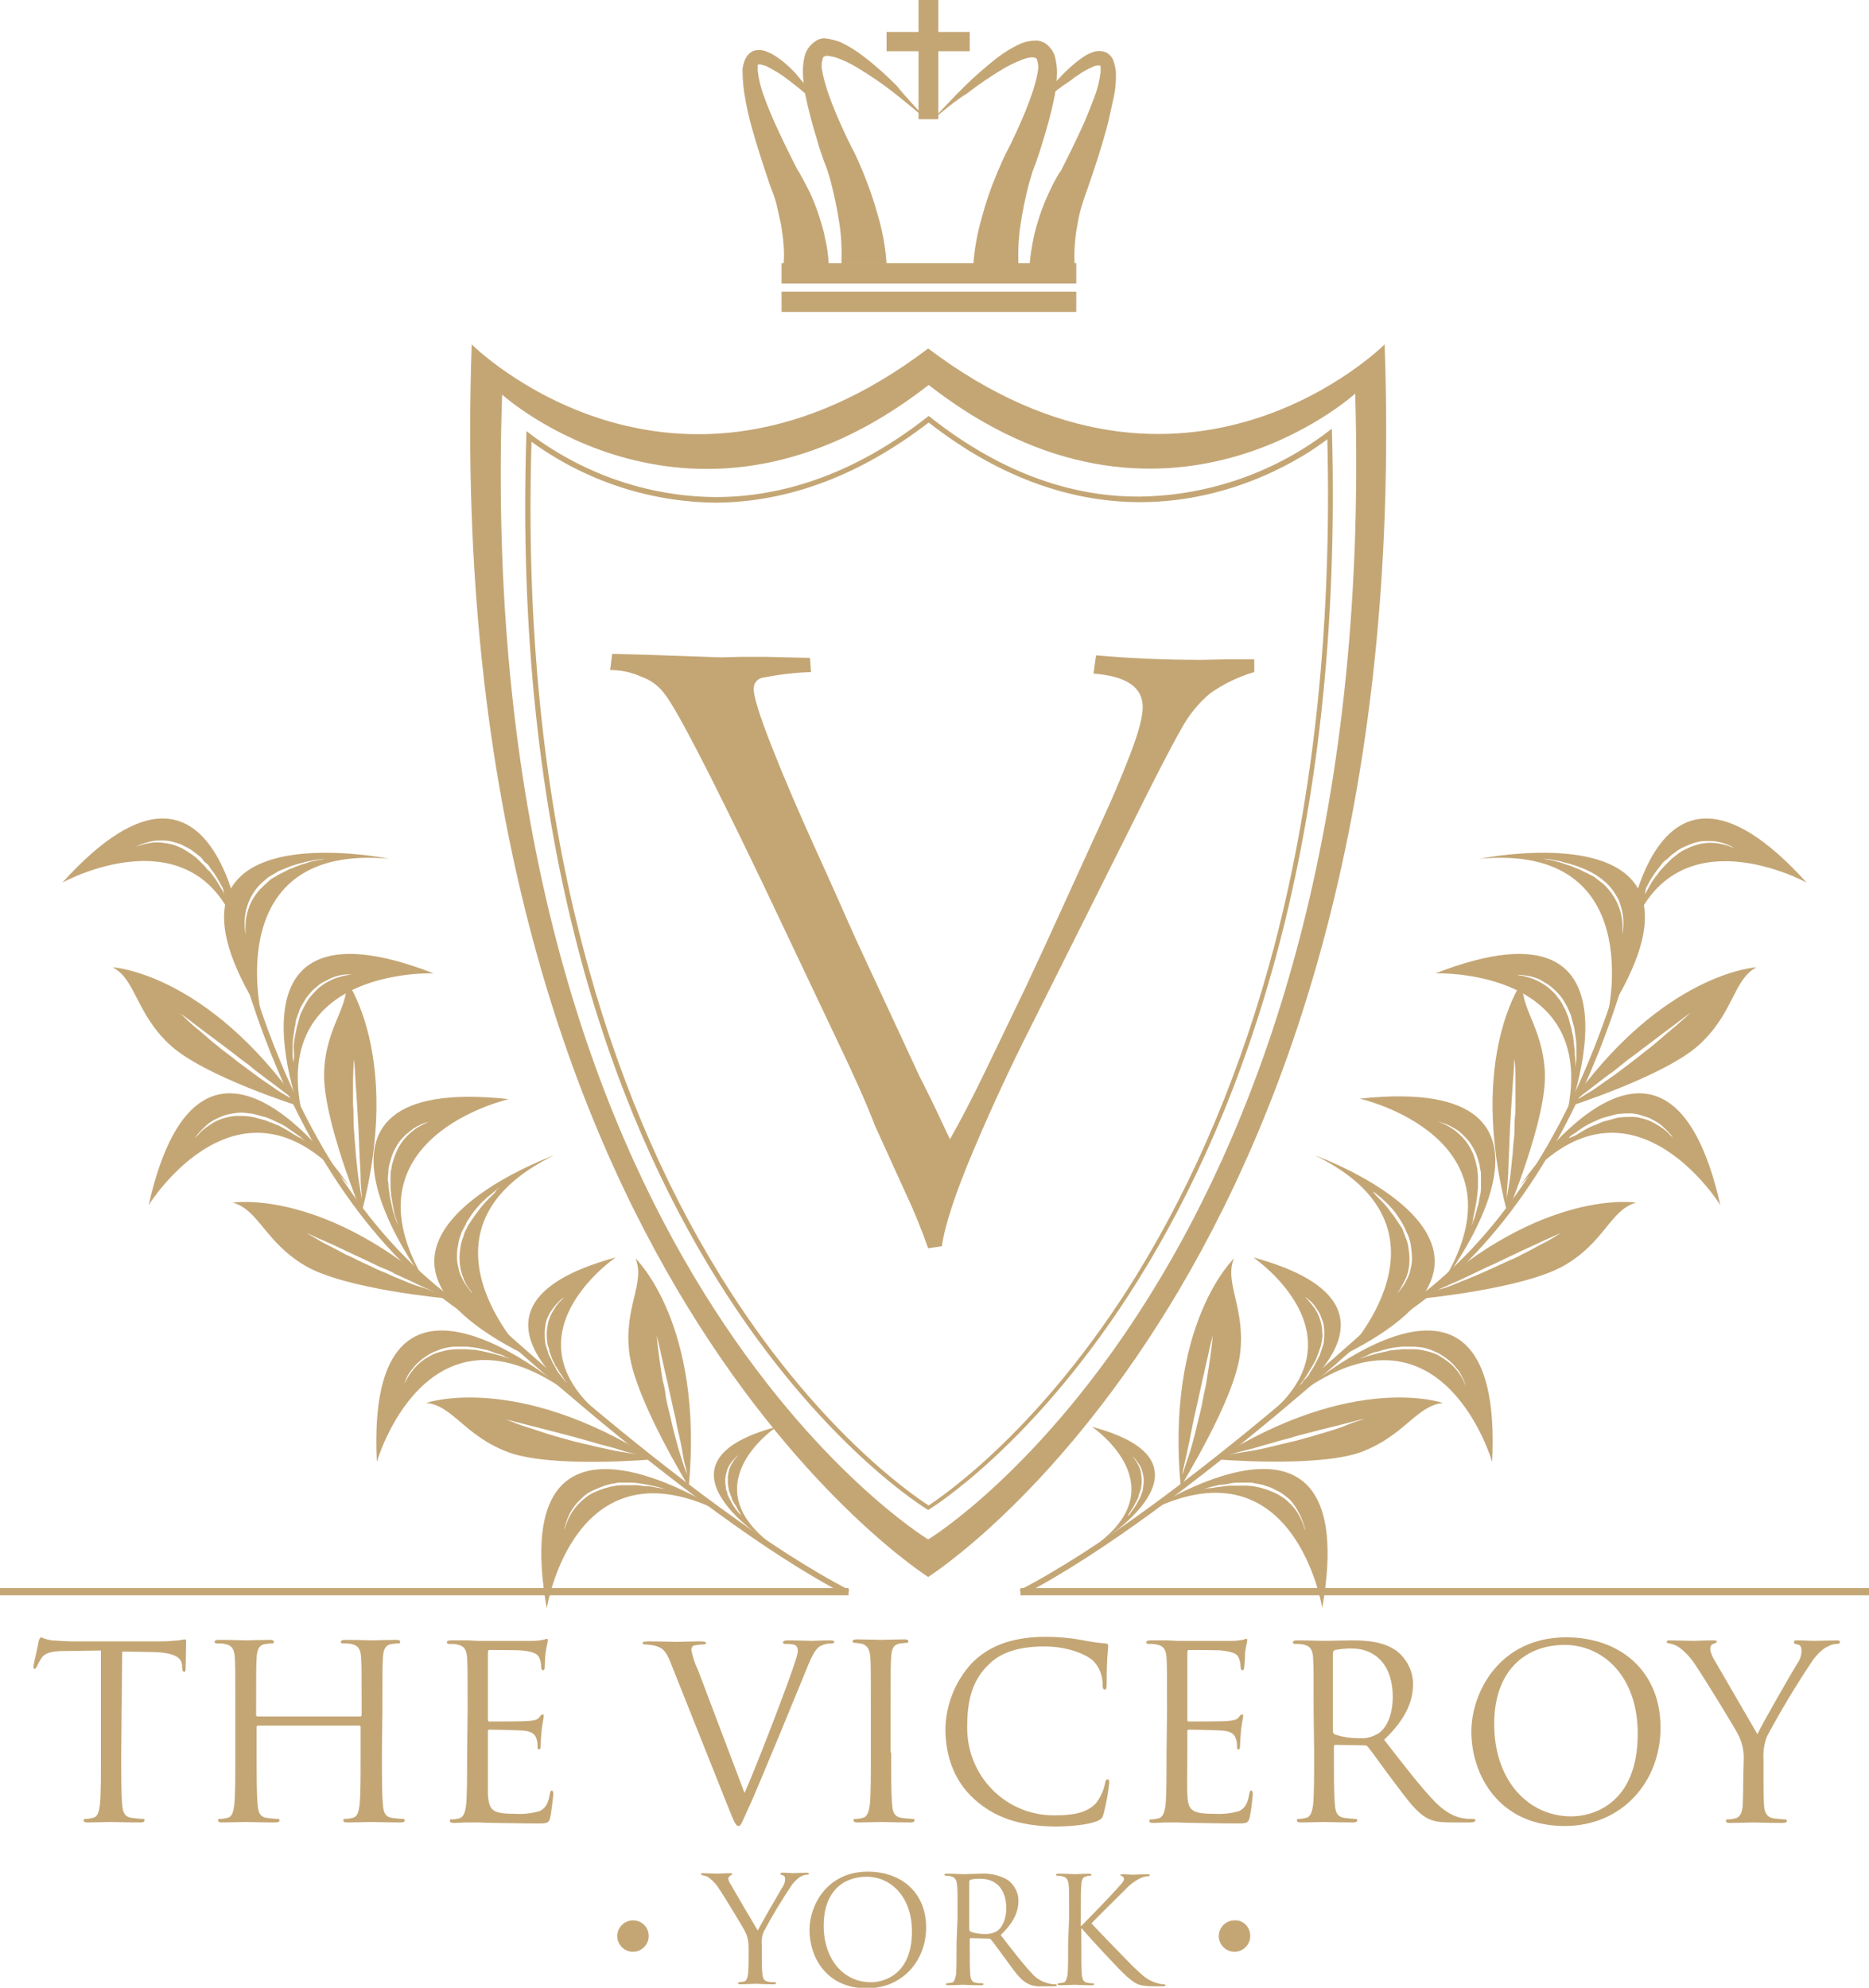 <?xml version="1.0" encoding="utf-8"?>
<!-- Generator: Adobe Illustrator 24.0.1, SVG Export Plug-In . SVG Version: 6.00 Build 0)  -->
<svg version="1.1" id="Layer_1" xmlns="http://www.w3.org/2000/svg" xmlns:xlink="http://www.w3.org/1999/xlink" x="0px" y="0px"
	 viewBox="0 0 368.5 391.9" style="enable-background:new 0 0 368.5 391.9;" xml:space="preserve">
<style type="text/css">
	.st0{fill:#C4A675;}
	.st1{fill:none;stroke:#C4A675;stroke-width:1.14;stroke-miterlimit:10;}
	.st2{fill:none;stroke:#C4A675;stroke-width:1.42;stroke-miterlimit:10;}
</style>
<title>Asset 1</title>
<path class="st0" d="M244.5,266.9c1.1-9.1-3.2-14-1.2-18.8c0,0-13.5,12.8-10.5,45C232.7,293.1,243.4,276.1,244.5,266.9z
	 M233.3,289.6c0.2-0.8,0.4-1.8,0.7-3.1s0.6-2.8,0.9-4.4c0.2-0.8,0.3-1.6,0.5-2.5s0.4-1.7,0.6-2.6l1.1-5l1-4.4
	c0.3-1.3,0.5-2.4,0.7-3.1s0.3-1.2,0.3-1.2s0,0.4-0.1,1.2s-0.2,1.9-0.4,3.2s-0.4,2.8-0.7,4.5c-0.1,0.8-0.3,1.6-0.5,2.5l-0.5,2.6
	c-0.2,0.9-0.4,1.7-0.6,2.5s-0.4,1.7-0.6,2.5c-0.4,1.6-0.8,3.1-1.2,4.3s-0.8,2.3-1,3s-0.4,1.1-0.4,1.1S233.1,290.4,233.3,289.6z"/>
<path class="st0" d="M268.3,286.3c8.6-3.2,11-9.2,16.2-9.7c0,0-17.5-6.2-44.8,11.1C239.6,287.7,259.6,289.4,268.3,286.3z M243,286.6
	c0.8-0.2,1.8-0.5,3.1-0.8s2.7-0.8,4.3-1.2l2.4-0.7c0.8-0.2,1.7-0.4,2.5-0.7l5-1.3l4.4-1.1l3.1-0.8l1.2-0.3c0,0-0.4,0.2-1.1,0.4
	s-1.8,0.6-3,1.1s-2.7,0.9-4.3,1.4c-0.8,0.2-1.6,0.5-2.4,0.7l-2.5,0.7c-0.9,0.2-1.7,0.4-2.5,0.6s-1.7,0.4-2.5,0.6
	c-1.6,0.4-3.1,0.7-4.4,0.9s-2.4,0.4-3.1,0.5l-1.2,0.2L243,286.6z"/>
<path class="st1" d="M279.4,253.7c0,0-46.2,43.8-78.1,60.3"/>
<path class="st0" d="M247.1,247.9c0,0,23.1,15.7,1.7,32.1C248.8,280,284.9,258.2,247.1,247.9z M257.2,271.8c0.2-0.3,0.5-0.7,0.7-1.1
	s0.5-0.8,0.8-1.3c0.1-0.2,0.3-0.5,0.4-0.7s0.3-0.5,0.4-0.8s0.2-0.5,0.3-0.8l0.3-0.8c0.1-0.3,0.2-0.6,0.3-0.9s0.1-0.6,0.2-0.9
	c0.1-0.6,0.2-1.2,0.1-1.8c0-0.6-0.1-1.2-0.2-1.7c-0.2-1-0.6-2-1.2-2.9c-0.4-0.6-0.9-1.2-1.4-1.8c-0.2-0.2-0.4-0.4-0.6-0.6
	c0.2,0.1,0.5,0.3,0.7,0.5c0.6,0.5,1.1,1,1.5,1.7c0.3,0.4,0.6,0.9,0.8,1.3c0.2,0.5,0.4,1.1,0.6,1.6c0.1,0.6,0.2,1.2,0.2,1.8
	c0,0.6,0,1.3-0.1,1.9c0,0.3-0.1,0.6-0.2,0.9s-0.2,0.6-0.3,0.9s-0.2,0.6-0.3,0.9s-0.3,0.5-0.4,0.8c-0.3,0.5-0.5,1-0.8,1.5
	s-0.6,0.9-0.8,1.3s-0.5,0.7-0.8,1s-0.5,0.5-0.6,0.8l-0.6,0.6c0,0,0.2-0.3,0.5-0.7C256.8,272.4,257,272.1,257.2,271.8z"/>
<path class="st0" d="M215.3,281.3c0,0,16.6,11.2,1.3,22.9C216.7,304.2,242.4,288.5,215.3,281.3z M222.7,298.3
	c0.1-0.2,0.3-0.5,0.5-0.8s0.4-0.6,0.5-0.9c0.1-0.2,0.2-0.3,0.3-0.5c0.1-0.2,0.2-0.4,0.3-0.6c0.1-0.2,0.2-0.4,0.2-0.6
	s0.1-0.4,0.2-0.6s0.1-0.4,0.2-0.6s0.1-0.4,0.1-0.6c0.1-0.4,0.1-0.9,0.1-1.3c0-0.4-0.1-0.8-0.1-1.3c-0.1-0.7-0.4-1.4-0.8-2.1
	c-0.3-0.5-0.6-0.9-1-1.3c-0.3-0.3-0.5-0.4-0.5-0.4c0.2,0.1,0.3,0.2,0.5,0.4c0.4,0.3,0.8,0.7,1.1,1.2c0.5,0.6,0.8,1.3,1,2.1
	c0.1,0.4,0.2,0.9,0.2,1.3c0,0.5,0,0.9-0.1,1.4c0,0.2-0.1,0.5-0.1,0.7s-0.1,0.4-0.2,0.6s-0.1,0.4-0.2,0.6s-0.2,0.4-0.3,0.6
	c-0.2,0.4-0.4,0.7-0.6,1.1c-0.2,0.3-0.4,0.6-0.6,0.9s-0.4,0.5-0.5,0.7s-0.3,0.4-0.4,0.5l-0.4,0.5l0.4-0.5
	C222.4,298.7,222.5,298.5,222.7,298.3L222.7,298.3z"/>
<path class="st0" d="M257.2,274c27.4-18.9,37,14.2,37,14.2C296.6,239.9,257.2,274,257.2,274z M268.9,267.6l-1,0.3l1-0.4
	c0.3-0.1,0.7-0.3,1.1-0.5s0.9-0.4,1.5-0.5s1.2-0.4,1.8-0.5c0.7-0.2,1.4-0.3,2.1-0.4c0.4,0,0.7-0.1,1.1-0.1h1.1c0.4,0,0.8,0,1.2,0
	s0.8,0.1,1.2,0.1c0.8,0.1,1.5,0.3,2.3,0.6c0.7,0.3,1.4,0.6,2,1c0.6,0.4,1.2,0.8,1.7,1.3c0.5,0.4,0.9,0.9,1.3,1.4
	c0.6,0.7,1,1.6,1.4,2.4c0.1,0.3,0.2,0.7,0.3,1c-0.1-0.3-0.3-0.7-0.4-1c-0.4-0.8-0.9-1.6-1.5-2.3c-0.8-1-1.9-1.8-3-2.5
	c-0.6-0.4-1.3-0.7-2-0.9c-0.7-0.2-1.4-0.4-2.2-0.5c-0.4-0.1-0.8-0.1-1.1-0.1s-0.8,0-1.1,0h-1.1c-0.4,0-0.7,0.1-1.1,0.1
	s-0.7,0.1-1,0.1s-0.7,0.1-1,0.2c-0.6,0.1-1.3,0.3-1.8,0.4s-1.1,0.3-1.5,0.4S269.2,267.5,268.9,267.6L268.9,267.6z"/>
<path class="st0" d="M259.3,227.8c29.9,14.6,5.7,39.3,5.7,39.3C308.3,245.4,259.3,227.8,259.3,227.8z M270.6,234.9l-0.8-0.7
	L270.6,234.9c0.3,0.1,0.7,0.4,1,0.7c0.4,0.3,0.8,0.6,1.2,1c0.4,0.4,0.9,0.8,1.3,1.3c0.5,0.5,0.9,1,1.3,1.6c0.2,0.3,0.4,0.6,0.6,0.9
	s0.4,0.6,0.6,1s0.4,0.7,0.5,1s0.3,0.7,0.5,1.1c0.3,0.7,0.5,1.5,0.6,2.3c0.1,0.7,0.2,1.5,0.2,2.3c0,0.7-0.1,1.4-0.3,2.1
	c-0.1,0.6-0.3,1.2-0.6,1.8c-0.4,0.9-0.9,1.7-1.5,2.4c-0.2,0.3-0.5,0.5-0.7,0.8c0.2-0.3,0.4-0.5,0.6-0.8c0.5-0.8,0.9-1.6,1.3-2.4
	c0.5-1.2,0.7-2.5,0.7-3.8c0-0.7-0.1-1.4-0.2-2.2c-0.1-0.7-0.3-1.5-0.6-2.1c-0.1-0.4-0.3-0.7-0.4-1.1s-0.3-0.7-0.5-1l-0.6-0.9
	c-0.2-0.3-0.4-0.6-0.6-0.9s-0.4-0.6-0.6-0.8c-0.2-0.3-0.4-0.5-0.6-0.8c-0.4-0.5-0.8-1-1.2-1.4s-0.8-0.8-1.1-1.1
	S270.9,235.1,270.6,234.9L270.6,234.9z"/>
<path class="st0" d="M225.7,298.3c29.5-15.4,35,18.7,35,18.7C269,269.4,225.7,298.3,225.7,298.3z M238.2,293.4l-1,0.2l1-0.3
	c0.3-0.1,0.7-0.2,1.2-0.3s1-0.3,1.6-0.3s1.2-0.2,1.9-0.3c0.7-0.1,1.4-0.1,2.1-0.1c0.4,0,0.7,0,1.1,0s0.8,0,1.1,0.1s0.8,0.1,1.1,0.2
	s0.8,0.1,1.1,0.3c0.8,0.2,1.5,0.5,2.2,0.9c0.7,0.3,1.3,0.7,1.9,1.2c0.6,0.4,1.1,0.9,1.5,1.5c0.4,0.5,0.7,1,1,1.6
	c0.5,0.8,0.8,1.7,1.1,2.6c0.1,0.3,0.2,0.7,0.2,1c-0.1-0.3-0.2-0.7-0.3-1c-0.3-0.9-0.7-1.7-1.2-2.5c-0.7-1.1-1.6-2-2.6-2.8
	c-0.6-0.4-1.2-0.8-1.9-1.1c-0.7-0.3-1.4-0.6-2.1-0.8c-0.4-0.1-0.7-0.2-1.1-0.3L247,293l-1.1-0.1c-0.4,0-0.7,0-1.1,0s-0.7,0-1.1,0
	s-0.7,0-1,0c-0.6,0-1.3,0.1-1.9,0.2s-1.1,0.1-1.5,0.2S238.5,293.4,238.2,293.4L238.2,293.4z"/>
<path class="st0" d="M304.6,211.5c-0.4-9.2-5.4-13.3-4.2-18.4c0,0-11.3,14.8-3.2,46.1C297.2,239.1,305,220.6,304.6,211.5z
	 M297.1,235.6c0-0.8,0.1-1.9,0.2-3.2s0.1-2.9,0.2-4.5c0-0.8,0.1-1.7,0.1-2.5s0.1-1.7,0.1-2.6c0.1-1.8,0.2-3.5,0.3-5.1
	s0.2-3.2,0.3-4.5s0.2-2.4,0.2-3.2s0.1-1.2,0.1-1.2s0,0.4,0.1,1.2s0.1,1.9,0.1,3.2s0,2.9,0,4.5c0,0.8,0,1.7-0.1,2.5s-0.1,1.7-0.1,2.6
	s-0.1,1.8-0.2,2.6s-0.1,1.7-0.2,2.5c-0.2,1.6-0.3,3.2-0.5,4.5s-0.4,2.4-0.5,3.1s-0.2,1.2-0.2,1.2S297.1,236.4,297.1,235.6z"/>
<path class="st0" d="M335.1,205.9c6.8-6.3,6.6-12.7,11.2-15.2c0,0-18.6,1-37.1,27.5C309.2,218.2,328.4,212.1,335.1,205.9z
	 M311.9,215.9l2.5-1.9c1-0.8,2.3-1.8,3.6-2.7c0.6-0.5,1.3-1,2-1.6s1.4-1.1,2.1-1.6l4.1-3.1c1.3-1,2.5-1.9,3.6-2.7l2.5-1.9l1-0.7
	c0,0-0.3,0.3-0.9,0.8s-1.4,1.3-2.4,2.1s-2.2,1.9-3.4,2.9c-0.6,0.5-1.3,1.1-2,1.6l-2,1.6c-0.7,0.5-1.4,1.1-2.1,1.6l-2,1.5
	c-1.4,1-2.6,1.8-3.7,2.6s-2.1,1.3-2.7,1.7l-1,0.6C311.1,216.6,311.3,216.4,311.9,215.9L311.9,215.9z"/>
<path class="st0" d="M308.4,249.5c8-4.6,9.1-11,14.2-12.4c0,0-18.4-3-42.1,18.9C280.4,256,300.4,254.1,308.4,249.5z M283.5,254.3
	c0.7-0.3,1.7-0.8,2.9-1.3s2.6-1.2,4.1-1.9c0.8-0.4,1.5-0.7,2.3-1.1s1.6-0.7,2.4-1.1l4.6-2.2c1.5-0.7,2.9-1.3,4.1-1.9l2.9-1.3
	l1.1-0.5c0,0-0.4,0.2-1,0.6s-1.6,1-2.8,1.6s-2.5,1.4-4,2.1c-0.7,0.4-1.5,0.8-2.3,1.1l-2.4,1.1c-0.8,0.4-1.6,0.7-2.4,1.1l-2.3,1
	c-1.5,0.6-3,1.2-4.2,1.7S284.3,254.1,283.5,254.3l-1.1,0.5C282.4,254.7,282.8,254.6,283.5,254.3z"/>
<path class="st1" d="M324.2,173.6c0,0-8.6,59.7-48.8,85.8"/>
<path class="st0" d="M283,191.9c0,0,34.5-1.3,25.2,30.6C308.2,222.5,328.1,174.4,283,191.9z M310.5,208.1c0-0.5,0-1-0.1-1.6
	s-0.1-1.2-0.2-1.8c0-0.3-0.1-0.7-0.2-1c-0.1-0.3-0.1-0.7-0.2-1s-0.2-0.7-0.3-1.1l-0.3-1.1c-0.1-0.3-0.3-0.7-0.4-1s-0.3-0.7-0.5-1
	c-0.3-0.7-0.7-1.3-1.2-1.9c-0.4-0.6-0.9-1.1-1.5-1.6c-1-0.9-2.1-1.5-3.3-2c-0.9-0.3-1.7-0.6-2.7-0.7c-0.3-0.1-0.7-0.1-1-0.1
	c0.4,0,0.7,0,1.1,0c0.9,0.1,1.9,0.2,2.8,0.5c0.6,0.2,1.2,0.4,1.7,0.8c0.6,0.3,1.2,0.7,1.8,1.2c0.6,0.5,1.1,1,1.6,1.6
	c0.5,0.6,0.9,1.3,1.3,2c0.2,0.4,0.3,0.7,0.5,1.1s0.3,0.7,0.4,1.1s0.2,0.7,0.3,1.1s0.2,0.7,0.3,1.1c0.1,0.7,0.2,1.4,0.3,2.1
	s0.1,1.3,0.1,1.9s0,1.1,0,1.6s0,0.9-0.1,1.2c-0.1,0.7-0.1,1-0.1,1s0-0.4,0-1C310.6,209,310.6,208.6,310.5,208.1L310.5,208.1z"/>
<path class="st0" d="M268.1,216.6c0,0,33.7,7.6,16.4,36.1C284.6,252.8,316.3,211.4,268.1,216.6z M290.6,239.5c0.1-0.5,0.2-1,0.3-1.5
	s0.2-1.2,0.3-1.8c0-0.3,0.1-0.7,0.1-1s0.1-0.7,0.1-1.1s0-0.7,0-1.1s0-0.7,0-1.1s-0.1-0.7-0.1-1.1s-0.1-0.7-0.2-1.1
	c-0.1-0.7-0.4-1.4-0.6-2.1c-0.3-0.7-0.6-1.3-1-1.9c-0.7-1.1-1.6-2-2.6-2.8c-0.7-0.5-1.5-1-2.4-1.4c-0.3-0.1-0.7-0.3-1-0.4
	c0.3,0.1,0.7,0.2,1,0.3c0.9,0.3,1.7,0.7,2.5,1.2c0.5,0.3,1,0.7,1.5,1.2c0.5,0.5,1,1,1.4,1.6c0.4,0.6,0.8,1.3,1.1,2
	c0.3,0.7,0.5,1.5,0.7,2.2c0.1,0.4,0.1,0.8,0.2,1.1s0.1,0.8,0.1,1.2s0,0.8,0,1.1s0,0.8,0,1.1c0,0.7-0.1,1.4-0.3,2.1
	c-0.1,0.7-0.2,1.3-0.4,1.8c-0.1,0.5-0.3,1-0.4,1.5c-0.1,0.5-0.3,0.8-0.4,1.2l-0.4,1c0,0,0.1-0.4,0.3-1
	C290.4,240.3,290.5,239.9,290.6,239.5z"/>
<path class="st0" d="M319.9,190.1c6.1-32.7,36.3-16.1,36.3-16.1C323.7,138.1,319.9,190.1,319.9,190.1z M323.7,177.2l-0.5,0.9
	L323.7,177.2c0-0.4,0.2-0.8,0.4-1.2s0.4-0.9,0.7-1.4c0.3-0.6,0.6-1.1,0.9-1.6c0.4-0.6,0.8-1.2,1.2-1.7c0.2-0.3,0.5-0.6,0.7-0.9
	s0.5-0.6,0.8-0.8s0.6-0.5,0.9-0.8s0.6-0.5,0.9-0.7c0.6-0.5,1.3-0.9,2-1.2c0.7-0.3,1.4-0.6,2.1-0.8c0.7-0.2,1.4-0.3,2.1-0.3
	c0.6,0,1.3,0,1.9,0.1c0.9,0.1,1.8,0.4,2.7,0.8c0.3,0.1,0.6,0.3,0.9,0.5c-0.3-0.1-0.7-0.3-1-0.4c-0.9-0.3-1.8-0.5-2.7-0.6
	c-1.3-0.1-2.6,0-3.8,0.4c-0.7,0.2-1.4,0.5-2,0.8c-0.7,0.3-1.3,0.7-1.9,1.2c-0.3,0.2-0.6,0.5-0.9,0.7l-0.8,0.8
	c-0.3,0.3-0.5,0.5-0.8,0.8s-0.5,0.6-0.7,0.8s-0.4,0.6-0.6,0.8s-0.4,0.5-0.6,0.8c-0.4,0.5-0.7,1.1-1,1.6s-0.5,1-0.8,1.4
	S323.9,176.9,323.7,177.2L323.7,177.2z"/>
<path class="st0" d="M291.8,169.3c33.1-3,25.2,30.6,25.2,30.6C342.9,158.9,291.8,169.3,291.8,169.3z M305.2,169.5l-1-0.2l1.1,0.1
	c0.3,0,0.7,0.1,1.2,0.2s1,0.1,1.5,0.3s1.2,0.3,1.8,0.5c0.7,0.2,1.3,0.4,2,0.7l1,0.4c0.3,0.2,0.7,0.3,1,0.5s0.7,0.4,1,0.6
	s0.6,0.4,1,0.7c0.6,0.5,1.2,1,1.7,1.6c0.5,0.6,0.9,1.2,1.3,1.9c0.4,0.6,0.6,1.3,0.8,2c0.2,0.6,0.3,1.2,0.4,1.8
	c0.1,0.9,0.1,1.9,0,2.8c0,0.3-0.1,0.7-0.2,1c0.1-0.3,0.1-0.7,0.1-1.1c0-0.9,0-1.8-0.2-2.7c-0.4-2-1.3-3.8-2.6-5.3
	c-0.5-0.6-1-1.1-1.6-1.5c-0.3-0.3-0.6-0.4-0.9-0.7s-0.6-0.4-1-0.6l-1-0.5l-1-0.5c-0.3-0.1-0.6-0.3-1-0.4c-0.3-0.1-0.6-0.3-1-0.4
	c-0.6-0.2-1.2-0.4-1.8-0.6s-1.1-0.3-1.5-0.4S305.5,169.5,305.2,169.5L305.2,169.5z"/>
<path class="st0" d="M299.7,233.8c21.3-25.6,39.5,3.8,39.5,3.8C328.5,190.3,299.7,233.8,299.7,233.8z M309.3,224.4l-0.9,0.6
	L309.3,224.4c0.2-0.3,0.5-0.6,0.9-0.8s0.8-0.6,1.3-0.9c0.5-0.4,1.1-0.7,1.6-1c0.6-0.3,1.2-0.6,1.9-0.9l1-0.4l1.1-0.3
	c0.4-0.1,0.8-0.2,1.1-0.3s0.8-0.2,1.2-0.2c0.8-0.1,1.6-0.1,2.3-0.1c0.8,0.1,1.5,0.2,2.2,0.5c0.7,0.2,1.4,0.4,2,0.8
	c0.6,0.3,1.1,0.6,1.6,1c0.7,0.6,1.4,1.3,2,2c0.2,0.3,0.4,0.6,0.6,0.9c-0.2-0.3-0.4-0.6-0.7-0.8c-0.6-0.7-1.3-1.3-2.1-1.8
	c-1.1-0.7-2.2-1.3-3.5-1.6c-0.7-0.2-1.4-0.3-2.1-0.3c-0.7,0-1.5,0-2.2,0.1c-0.4,0-0.7,0.1-1.1,0.2s-0.7,0.2-1.1,0.3l-1.1,0.3
	c-0.4,0.1-0.7,0.3-1,0.4s-0.6,0.3-1,0.4c-0.3,0.1-0.6,0.3-0.9,0.4c-0.6,0.3-1.1,0.6-1.6,0.9s-0.9,0.6-1.4,0.8
	S309.6,224.3,309.3,224.4L309.3,224.4z"/>
<path class="st0" d="M135.8,293.1c3-32.2-10.5-45-10.5-45c2,4.9-2.4,9.7-1.2,18.8S135.8,293.1,135.8,293.1z M135.5,290.8
	c0,0-0.1-0.4-0.4-1.1s-0.6-1.8-1-3s-0.8-2.8-1.2-4.3c-0.2-0.8-0.4-1.6-0.6-2.5s-0.4-1.7-0.6-2.5s-0.4-1.7-0.5-2.6s-0.3-1.7-0.5-2.5
	c-0.3-1.6-0.5-3.1-0.7-4.5s-0.3-2.4-0.4-3.2s-0.1-1.2-0.1-1.2l0.3,1.2c0.2,0.8,0.4,1.8,0.7,3.1s0.6,2.8,1,4.4l1.1,5
	c0.2,0.9,0.4,1.7,0.6,2.6s0.3,1.7,0.5,2.5c0.4,1.6,0.7,3.1,0.9,4.4s0.5,2.4,0.7,3.1L135.5,290.8z"/>
<path class="st0" d="M128.9,287.7C101.6,270.4,84,276.6,84,276.6c5.2,0.4,7.6,6.5,16.2,9.7S128.9,287.7,128.9,287.7z M126.7,286.9
	l-1.2-0.2c-0.8-0.1-1.8-0.3-3.2-0.5s-2.8-0.6-4.4-0.9c-0.8-0.2-1.6-0.4-2.5-0.6s-1.7-0.4-2.5-0.6l-2.5-0.7c-0.8-0.2-1.7-0.5-2.4-0.7
	c-1.6-0.5-3-1-4.3-1.4s-2.3-0.8-3-1.1s-1.1-0.4-1.1-0.4l1.2,0.3l3.1,0.8l4.3,1.1l5,1.3c0.8,0.2,1.7,0.5,2.5,0.7l2.4,0.7
	c1.6,0.4,3.1,0.8,4.3,1.2s2.3,0.6,3.1,0.8L126.7,286.9z"/>
<path class="st1" d="M89.1,253.7c0,0,46.2,43.8,78.1,60.3"/>
<path class="st0" d="M119.7,280c-21.4-16.4,1.7-32.1,1.7-32.1C83.6,258.2,119.7,280,119.7,280z M111.8,272.6
	c0.3,0.4,0.5,0.7,0.5,0.7L111.8,272.6c-0.3-0.2-0.5-0.4-0.7-0.7c-0.3-0.3-0.5-0.7-0.8-1c-0.3-0.4-0.6-0.8-0.8-1.3
	c-0.3-0.5-0.6-1-0.8-1.5c-0.1-0.3-0.2-0.5-0.4-0.8s-0.2-0.6-0.3-0.9s-0.2-0.6-0.3-0.9s-0.2-0.6-0.2-0.9c-0.1-0.6-0.1-1.3-0.1-1.9
	c0-0.6,0.1-1.2,0.2-1.8c0.1-0.6,0.3-1.1,0.6-1.6c0.2-0.5,0.5-0.9,0.8-1.3c0.4-0.6,1-1.2,1.5-1.7c0.2-0.2,0.5-0.4,0.7-0.5
	c-0.2,0.2-0.4,0.4-0.6,0.6c-0.5,0.5-1,1.1-1.4,1.8c-0.6,0.9-1,1.9-1.2,2.9c-0.1,0.6-0.2,1.2-0.2,1.7c0,0.6,0,1.2,0.1,1.8
	c0,0.3,0.1,0.6,0.2,0.9s0.2,0.6,0.2,0.9l0.3,0.8c0.1,0.3,0.2,0.5,0.3,0.8s0.3,0.5,0.4,0.8s0.2,0.5,0.4,0.7c0.3,0.5,0.5,0.9,0.8,1.3
	s0.5,0.7,0.7,1.1S111.7,272.4,111.8,272.6L111.8,272.6z"/>
<path class="st0" d="M151.8,304.2c-15.3-11.8,1.3-22.9,1.3-22.9C126.1,288.5,151.8,304.2,151.8,304.2z M146.2,298.8l0.4,0.5
	L146.2,298.8c-0.2-0.1-0.3-0.3-0.5-0.5c-0.2-0.2-0.4-0.5-0.6-0.7c-0.2-0.3-0.4-0.6-0.6-0.9c-0.2-0.4-0.4-0.7-0.6-1.1
	c-0.1-0.2-0.2-0.4-0.3-0.6s-0.2-0.4-0.2-0.6s-0.1-0.4-0.2-0.6s-0.1-0.4-0.1-0.7c-0.1-0.4-0.1-0.9-0.1-1.4c0-0.4,0.1-0.9,0.2-1.3
	c0.2-0.8,0.5-1.5,1-2.1c0.3-0.4,0.7-0.8,1.1-1.2c0.2-0.1,0.3-0.3,0.5-0.4c0,0-0.2,0.1-0.4,0.4c-0.4,0.4-0.7,0.8-1,1.3
	c-0.4,0.6-0.7,1.3-0.8,2.1c-0.1,0.4-0.1,0.8-0.1,1.3c0,0.4,0,0.9,0.1,1.3c0,0.2,0.1,0.4,0.1,0.6s0.1,0.4,0.2,0.6l0.2,0.6
	c0.1,0.2,0.2,0.4,0.2,0.6s0.2,0.4,0.3,0.6s0.2,0.4,0.3,0.5c0.2,0.3,0.4,0.6,0.5,0.9s0.4,0.5,0.5,0.8S146.1,298.7,146.2,298.8z"/>
<path class="st0" d="M74.3,288.2c0,0,9.6-33.2,37-14.2C111.3,274,71.9,239.9,74.3,288.2z M98.4,267.2c-0.5-0.1-1-0.3-1.5-0.4
	s-1.2-0.3-1.8-0.4c-0.3-0.1-0.7-0.1-1-0.2s-0.7-0.1-1-0.1L92,266h-1.1c-0.4,0-0.8,0-1.1,0s-0.8,0.1-1.1,0.1
	c-0.7,0.1-1.5,0.3-2.2,0.5c-0.7,0.2-1.4,0.5-2,0.9c-1.1,0.6-2.2,1.5-3,2.5c-0.6,0.7-1.1,1.5-1.5,2.3c-0.2,0.3-0.3,0.7-0.4,1
	c0.1-0.3,0.2-0.7,0.3-1c0.3-0.9,0.8-1.7,1.4-2.4c0.4-0.5,0.8-1,1.3-1.4c0.5-0.5,1.1-0.9,1.7-1.3c0.6-0.4,1.3-0.7,2.1-1
	c0.7-0.3,1.5-0.5,2.3-0.6c0.4-0.1,0.8-0.1,1.2-0.1s0.8,0,1.2,0H92c0.4,0,0.7,0.1,1.1,0.1c0.7,0.1,1.4,0.2,2.1,0.4
	c0.7,0.1,1.3,0.3,1.8,0.5s1,0.4,1.5,0.5s0.8,0.3,1.1,0.5l1,0.4l-1-0.3C99.3,267.5,98.9,267.3,98.4,267.2L98.4,267.2z"/>
<path class="st0" d="M103.5,267.1c0,0-24.2-24.7,5.7-39.3C109.2,227.8,60.2,245.4,103.5,267.1z M97,235.7c-0.3,0.3-0.7,0.7-1.1,1.1
	s-0.8,0.9-1.2,1.4c-0.2,0.3-0.4,0.5-0.6,0.8c-0.2,0.3-0.4,0.5-0.6,0.8s-0.4,0.6-0.6,0.9s-0.4,0.6-0.6,0.9s-0.3,0.7-0.5,1
	s-0.3,0.7-0.4,1.1c-0.3,0.7-0.5,1.4-0.6,2.1c-0.1,0.7-0.2,1.4-0.2,2.2c0,1.3,0.2,2.6,0.7,3.8c0.3,0.9,0.7,1.7,1.3,2.4
	c0.4,0.6,0.6,0.8,0.6,0.8c-0.3-0.2-0.5-0.5-0.7-0.8c-0.6-0.7-1.1-1.5-1.5-2.4c-0.3-0.6-0.5-1.2-0.6-1.8c-0.2-0.7-0.3-1.4-0.3-2.1
	c0-0.8,0-1.5,0.2-2.3c0.1-0.8,0.3-1.5,0.6-2.3c0.1-0.4,0.3-0.7,0.5-1.1s0.4-0.7,0.5-1s0.4-0.7,0.6-1s0.4-0.6,0.6-0.9
	c0.4-0.6,0.9-1.1,1.3-1.6c0.4-0.5,0.9-0.9,1.3-1.3c0.4-0.4,0.8-0.7,1.2-1c0.4-0.3,0.7-0.6,0.9-0.8l0.8-0.6l-0.8,0.7
	C97.7,235.1,97.3,235.4,97,235.7z"/>
<path class="st0" d="M107.8,317.1c0,0,5.4-34.1,35-18.7C142.8,298.3,99.4,269.4,107.8,317.1z M129.1,293.2c-0.5-0.1-1-0.2-1.6-0.2
	s-1.2-0.1-1.8-0.2c-0.3,0-0.7,0-1,0s-0.7,0-1,0s-0.7,0-1.1,0l-1.1,0.1l-1.1,0.2c-0.4,0.1-0.7,0.2-1.1,0.3c-0.7,0.2-1.4,0.5-2.1,0.8
	c-0.7,0.3-1.3,0.7-1.8,1.1c-1,0.8-1.9,1.7-2.6,2.8c-0.5,0.8-0.9,1.6-1.2,2.5c-0.1,0.3-0.2,0.7-0.3,1c0-0.3,0.1-0.7,0.2-1
	c0.4-1.5,1.1-2.9,2.1-4.1c0.4-0.5,1-1,1.5-1.5c0.6-0.5,1.2-0.9,1.9-1.2c0.7-0.3,1.4-0.6,2.2-0.9c0.4-0.1,0.8-0.2,1.1-0.3
	s0.8-0.1,1.1-0.2s0.8-0.1,1.1-0.1s0.8,0,1.1,0c0.7,0,1.4,0,2.1,0.1c0.7,0.1,1.3,0.2,1.8,0.3s1.1,0.2,1.5,0.3s0.9,0.2,1.2,0.3l1,0.3
	l-1-0.2C130,293.4,129.6,293.3,129.1,293.2z"/>
<path class="st0" d="M71.3,239.1c8.1-31.3-3.2-46.1-3.2-46.1c1.2,5.1-3.9,9.2-4.2,18.4S71.3,239.1,71.3,239.1z M71.4,236.8
	c0,0-0.1-0.4-0.2-1.2s-0.3-1.8-0.5-3.1s-0.3-2.8-0.5-4.5c-0.1-0.8-0.1-1.7-0.2-2.5s-0.1-1.7-0.2-2.6s-0.1-1.8-0.1-2.6s0-1.7-0.1-2.5
	c0-1.6,0-3.2,0-4.5s0.1-2.4,0.1-3.2s0.1-1.2,0.1-1.2s0,0.4,0.1,1.2s0.1,1.9,0.2,3.2s0.2,2.9,0.3,4.5s0.2,3.4,0.3,5.1
	c0,0.9,0.1,1.8,0.1,2.6s0.1,1.7,0.1,2.5c0.1,1.6,0.2,3.2,0.2,4.5s0.2,2.4,0.2,3.2S71.4,236.8,71.4,236.8z"/>
<path class="st0" d="M59.3,218.2c-18.5-26.5-37.1-27.5-37.1-27.5c4.6,2.4,4.5,8.9,11.2,15.2S59.3,218.2,59.3,218.2z M57.6,216.7
	l-1-0.6c-0.7-0.4-1.6-0.9-2.7-1.7s-2.4-1.6-3.7-2.6l-2-1.5c-0.7-0.5-1.4-1-2.1-1.6l-2.1-1.6c-0.7-0.5-1.3-1.1-2-1.6
	c-1.3-1.1-2.4-2.1-3.4-2.9s-1.8-1.6-2.3-2.1s-0.9-0.8-0.9-0.8l1,0.7l2.5,1.9c1,0.8,2.3,1.7,3.6,2.7l4.1,3.1c0.7,0.6,1.4,1.1,2.1,1.6
	s1.3,1.1,2,1.6c1.3,1,2.5,1.9,3.6,2.7l2.5,1.9C57.2,216.4,57.6,216.6,57.6,216.7L57.6,216.7z"/>
<path class="st0" d="M88.1,256c-23.8-21.9-42.2-18.9-42.2-18.9c5.1,1.4,6.3,7.7,14.2,12.4S88.1,256,88.1,256z M86.1,254.8l-1.2-0.4
	c-0.7-0.3-1.8-0.6-3-1s-2.7-1.1-4.2-1.7c-0.8-0.3-1.5-0.7-2.3-1s-1.6-0.7-2.4-1.1l-2.4-1.1c-0.8-0.4-1.5-0.8-2.3-1.1
	c-1.5-0.8-2.8-1.5-4-2.1s-2.1-1.2-2.8-1.6s-1-0.6-1-0.6l1.1,0.5c0.7,0.3,1.7,0.8,2.9,1.3s2.6,1.2,4.1,1.9l4.7,2.2
	c0.8,0.4,1.6,0.8,2.4,1.1s1.6,0.7,2.3,1.1c1.5,0.7,2.9,1.3,4.1,1.9s2.2,1,2.9,1.3L86.1,254.8z"/>
<path class="st1" d="M44.3,173.6c0,0,8.6,59.7,48.8,85.8"/>
<path class="st0" d="M60.3,222.5c-9.3-32,25.2-30.6,25.2-30.6C40.4,174.4,60.3,222.5,60.3,222.5z M57.9,209.4c0,0.7,0,1,0,1
	S57.9,210,57.9,209.4c-0.1-0.3-0.2-0.8-0.2-1.2s0-1,0-1.6s0-1.2,0.1-1.9c0.1-0.7,0.2-1.4,0.3-2.1c0.1-0.4,0.2-0.7,0.2-1.1
	s0.2-0.7,0.3-1.1s0.3-0.7,0.4-1.1s0.3-0.7,0.5-1.1c0.4-0.7,0.8-1.4,1.3-2c0.5-0.6,1-1.2,1.6-1.6c0.5-0.5,1.1-0.9,1.8-1.2
	c0.6-0.3,1.1-0.6,1.7-0.8c0.9-0.3,1.8-0.5,2.8-0.5c0.4,0,0.7,0,1.1,0c-0.3,0-0.7,0-1,0.1c-0.9,0.1-1.9,0.4-2.8,0.7
	c-1.2,0.5-2.3,1.1-3.3,2c-0.5,0.5-1,1-1.5,1.6c-0.5,0.6-0.8,1.2-1.2,1.9c-0.2,0.3-0.3,0.7-0.5,1s-0.3,0.7-0.4,1l-0.3,1.1
	c-0.1,0.4-0.2,0.7-0.3,1.1s-0.1,0.7-0.2,1s-0.1,0.7-0.2,1c-0.1,0.6-0.2,1.3-0.2,1.8S58,207.6,58,208S57.9,209,57.9,209.4z"/>
<path class="st0" d="M83.9,252.8c-17.2-28.5,16.4-36.1,16.4-36.1C52.2,211.4,83.9,252.8,83.9,252.8z M78.2,240.6l0.3,1l-0.4-1
	c-0.1-0.3-0.3-0.7-0.4-1.2c-0.2-0.5-0.3-1-0.4-1.5c-0.1-0.6-0.3-1.2-0.4-1.8c-0.1-0.7-0.2-1.4-0.3-2.1c0-0.4,0-0.7-0.1-1.1
	s0-0.8,0-1.1s0.1-0.8,0.1-1.2s0.1-0.8,0.2-1.1c0.2-0.8,0.4-1.5,0.7-2.2c0.3-0.7,0.7-1.4,1.1-2c0.4-0.6,0.9-1.1,1.4-1.6
	c0.5-0.4,1-0.8,1.5-1.2c0.8-0.5,1.6-0.9,2.5-1.2c0.3-0.1,0.7-0.2,1-0.3c-0.3,0.1-0.7,0.2-1,0.4c-0.8,0.4-1.7,0.8-2.4,1.4
	c-1.6,1.2-2.9,2.8-3.6,4.7c-0.3,0.7-0.5,1.4-0.7,2.1c-0.1,0.4-0.1,0.8-0.2,1.1s-0.1,0.8-0.1,1.1s0,0.7,0,1.1s0,0.7,0,1.1
	s0,0.7,0.1,1.1c0,0.3,0,0.7,0.1,1c0.1,0.6,0.2,1.3,0.3,1.8s0.2,1.1,0.3,1.5S78.1,240.3,78.2,240.6z"/>
<path class="st0" d="M12.3,174c0,0,30.3-16.7,36.3,16.1C48.6,190.1,44.8,138.1,12.3,174z M44.2,176.2c-0.2-0.4-0.5-0.9-0.8-1.4
	s-0.6-1-1-1.6c-0.2-0.3-0.4-0.5-0.6-0.8s-0.4-0.6-0.7-0.8s-0.5-0.6-0.7-0.8s-0.5-0.5-0.8-0.8l-0.8-0.8c-0.3-0.2-0.6-0.5-0.9-0.7
	c-0.6-0.4-1.2-0.8-1.9-1.2c-0.6-0.3-1.3-0.6-2-0.8c-1.2-0.3-2.5-0.5-3.8-0.4c-0.9,0.1-1.8,0.3-2.7,0.6c-0.3,0.1-0.7,0.2-1,0.4
	c0.3-0.2,0.6-0.3,1-0.5c0.9-0.4,1.8-0.6,2.7-0.8c0.6-0.1,1.3-0.1,1.9-0.1c0.7,0,1.4,0.1,2.1,0.3c0.7,0.2,1.5,0.4,2.1,0.8
	c0.7,0.3,1.4,0.7,2,1.2c0.3,0.2,0.6,0.5,0.9,0.7s0.6,0.5,0.8,0.8s0.5,0.6,0.8,0.8s0.5,0.6,0.7,0.9c0.4,0.5,0.8,1.1,1.2,1.7
	c0.3,0.5,0.6,1.1,0.9,1.6c0.3,0.5,0.5,0.9,0.7,1.4c0.2,0.4,0.3,0.8,0.5,1.1l0.4,1l-0.5-0.9C44.7,176.9,44.5,176.6,44.2,176.2
	L44.2,176.2z"/>
<path class="st0" d="M51.5,199.9c0,0-7.9-33.6,25.2-30.6C76.7,169.3,25.6,158.9,51.5,199.9z M62.1,169.7c-0.5,0.1-1,0.2-1.5,0.4
	s-1.2,0.3-1.8,0.6c-0.3,0.1-0.7,0.2-1,0.4c-0.3,0.1-0.7,0.2-1,0.4l-1,0.5l-1,0.5c-0.3,0.2-0.6,0.4-1,0.6s-0.6,0.4-0.9,0.7
	c-0.6,0.5-1.1,1-1.6,1.5c-0.5,0.5-0.9,1.1-1.3,1.7c-0.7,1.1-1.1,2.3-1.4,3.6c-0.2,0.9-0.2,1.8-0.2,2.7c0,0.4,0,0.7,0.1,1.1
	c-0.1-0.3-0.2-0.7-0.2-1c-0.1-0.9-0.1-1.9,0-2.8c0.1-0.6,0.2-1.2,0.4-1.8c0.2-0.7,0.5-1.4,0.8-2c0.4-0.7,0.8-1.3,1.3-1.9
	c0.5-0.6,1.1-1.1,1.7-1.6c0.3-0.3,0.6-0.5,1-0.7l1-0.6c0.3-0.2,0.7-0.4,1-0.5s0.7-0.3,1-0.4c0.7-0.3,1.3-0.5,2-0.7
	c0.6-0.2,1.3-0.3,1.8-0.5c0.5-0.1,1-0.2,1.6-0.3c0.4-0.1,0.8-0.1,1.2-0.2l1-0.1l-1,0.2C63,169.5,62.6,169.6,62.1,169.7z"/>
<path class="st0" d="M29.3,237.6c0,0,18.2-29.4,39.5-3.8C68.8,233.8,40,190.3,29.3,237.6z M58.2,223.8c-0.4-0.2-0.8-0.5-1.3-0.8
	s-1-0.6-1.6-0.9c-0.3-0.2-0.6-0.3-0.9-0.4c-0.3-0.1-0.6-0.3-1-0.4s-0.7-0.3-1-0.4l-1.1-0.3c-0.4-0.1-0.7-0.2-1.1-0.3
	s-0.7-0.1-1.1-0.2c-0.7-0.1-1.5-0.1-2.2-0.1c-0.7,0-1.4,0.1-2.2,0.3c-1.3,0.3-2.4,0.8-3.5,1.6c-0.8,0.5-1.5,1.1-2.1,1.8
	c-0.2,0.3-0.5,0.5-0.7,0.8c0.2-0.3,0.4-0.6,0.6-0.9c0.6-0.7,1.3-1.4,2-2c0.5-0.4,1-0.7,1.6-1c0.6-0.3,1.3-0.6,2-0.8
	c0.7-0.2,1.5-0.3,2.2-0.4c0.8-0.1,1.6,0,2.3,0.1c0.4,0,0.8,0.1,1.2,0.2s0.8,0.2,1.1,0.3l1.1,0.3l1,0.4c0.6,0.3,1.3,0.6,1.9,0.9
	c0.6,0.3,1.1,0.6,1.6,1c0.5,0.3,0.9,0.6,1.3,0.9c0.4,0.3,0.7,0.5,1,0.7l0.8,0.7l-0.9-0.6C58.9,224.3,58.6,224,58.2,223.8L58.2,223.8
	z"/>
<rect x="154.1" y="51.9" class="st0" width="58.1" height="4"/>
<rect x="154.1" y="57.5" class="st0" width="58.1" height="4"/>
<path class="st0" d="M182.8,23.7c-2.2-1.9-4.5-3.8-6.8-5.6c-2.3-1.8-4.7-3.4-7.2-4.9c-1.2-0.7-2.4-1.3-3.8-1.8
	c-0.6-0.2-1.2-0.3-1.8-0.4c-0.2,0-0.4,0-0.6,0.1c-0.1,0.1-0.3,0.1-0.3,0.2c-0.3,0.8-0.4,1.8-0.2,2.6c0.2,1.3,0.6,2.6,1,3.9
	c0.9,2.7,2,5.3,3.2,7.9c0.6,1.3,1.2,2.6,1.9,3.9l0.5,1l0.5,1.1c0.3,0.7,0.6,1.4,0.9,2.1c1.2,2.9,2.2,5.8,3,8.7
	c0.9,3.1,1.5,6.3,1.7,9.5h-8.9c0.1-2.7,0-5.3-0.4-7.9c-0.4-2.8-1-5.5-1.7-8.3c-0.2-0.7-0.4-1.4-0.6-2l-0.3-0.9l-0.4-1
	c-0.5-1.4-1-2.8-1.4-4.3c-0.9-2.9-1.7-5.9-2.3-8.8c-0.3-1.6-0.5-3.2-0.5-4.8c0-0.9,0.1-1.8,0.3-2.7c0.2-1.1,0.9-2.2,1.8-2.9
	c0.5-0.4,1-0.7,1.6-0.8c0.5-0.1,1,0,1.6,0.1c0.9,0.2,1.7,0.4,2.5,0.8c1.4,0.7,2.7,1.5,4,2.5c2.4,1.8,4.6,3.8,6.7,5.9
	C178.8,19.4,180.9,21.5,182.8,23.7z"/>
<path class="st0" d="M163.9,23.1c-2.6-2.6-5.4-5-8.4-7.3c-1.4-1.1-2.9-2-4.5-2.8c-0.3-0.1-0.7-0.2-1.1-0.3c-0.3,0-0.5,0-0.5,0.1
	s0,0,0,0.3c0,0.3,0,0.6,0,0.9c0.2,1.7,0.6,3.3,1.2,4.9c0.6,1.7,1.3,3.4,2,5c1.5,3.3,3.1,6.6,4.8,9.9l-0.1-0.3
	c0.8,1.4,1.6,2.9,2.3,4.3c0.7,1.5,1.3,3,1.8,4.5c0.5,1.6,1,3.1,1.3,4.8c0.4,1.6,0.6,3.3,0.7,5h-8.9c0.1-1.3,0.1-2.6,0-3.8
	c-0.1-1.3-0.3-2.7-0.5-4c-0.3-1.3-0.6-2.7-0.9-4s-0.9-2.7-1.3-3.8l-0.1-0.3c-1.2-3.6-2.4-7.2-3.4-10.8c-0.5-1.8-1-3.7-1.3-5.6
	c-0.4-2-0.6-4-0.6-6c0-0.6,0.2-1.2,0.4-1.8c0.3-0.8,0.8-1.5,1.6-1.9c0.7-0.3,1.5-0.3,2.3-0.1c0.5,0.2,1.1,0.4,1.6,0.7
	c1.7,1,3.2,2.3,4.5,3.7C159.2,17.3,161.6,20.1,163.9,23.1z"/>
<path class="st0" d="M202.3,23.1c2.3-3,4.7-5.8,7.3-8.5c1.4-1.4,2.9-2.7,4.5-3.7c0.5-0.3,1-0.5,1.6-0.7c0.7-0.2,1.5-0.2,2.3,0.1
	c0.8,0.4,1.4,1.1,1.6,1.9c0.2,0.6,0.3,1.2,0.4,1.8c0.1,2-0.1,4-0.6,6c-0.4,1.9-0.8,3.8-1.3,5.6c-1,3.7-2.2,7.3-3.4,10.8l-0.1,0.3
	c-0.4,1.1-0.9,2.5-1.3,3.8s-0.7,2.7-0.9,4c-0.3,1.3-0.4,2.7-0.5,4c-0.1,1.3-0.1,2.6,0,3.8h-8.9c0.1-1.7,0.4-3.4,0.7-5
	c0.3-1.6,0.8-3.2,1.3-4.8c0.5-1.5,1.1-3,1.8-4.5c0.7-1.5,1.4-2.9,2.3-4.3l-0.1,0.3c1.7-3.3,3.3-6.6,4.8-9.9c0.7-1.7,1.4-3.4,2-5
	c0.6-1.6,1-3.3,1.2-4.9c0-0.3,0-0.6,0-0.9c0-0.3-0.1-0.3,0-0.3s-0.1-0.1-0.5-0.1c-0.4,0-0.7,0.1-1.1,0.3c-1.6,0.7-3.1,1.7-4.5,2.8
	C207.7,18.1,204.9,20.5,202.3,23.1z"/>
<path class="st0" d="M183.8,23.7c2-2.2,4-4.3,6.1-6.4c2.1-2.1,4.4-4.1,6.7-5.9c1.3-1,2.6-1.8,4-2.5c0.8-0.4,1.6-0.7,2.4-0.8
	c0.5-0.1,1-0.1,1.6-0.1c0.6,0.1,1.2,0.3,1.7,0.7c0.9,0.7,1.6,1.7,1.8,2.9c0.2,0.9,0.3,1.8,0.3,2.7c0,1.6-0.2,3.2-0.5,4.8
	c-0.6,3-1.4,5.9-2.3,8.8c-0.4,1.4-0.9,2.9-1.4,4.3l-0.4,1l-0.3,0.9c-0.2,0.7-0.4,1.4-0.6,2c-0.7,2.7-1.3,5.5-1.7,8.3
	c-0.4,2.6-0.5,5.3-0.4,7.9h-8.9c0.2-3.2,0.8-6.4,1.7-9.5c0.8-3,1.8-5.9,3-8.7c0.3-0.7,0.6-1.4,0.9-2.1l0.5-1.1l0.5-1
	c0.7-1.3,1.3-2.6,1.9-3.9c1.2-2.6,2.3-5.2,3.2-7.9c0.4-1.3,0.8-2.6,1-3.9c0.2-0.9,0.1-1.8-0.2-2.6c0-0.1-0.1-0.1-0.3-0.2
	c-0.2-0.1-0.4-0.1-0.6-0.1c-0.6,0-1.2,0.2-1.8,0.4c-1.3,0.5-2.6,1.1-3.8,1.8c-2.5,1.5-4.9,3.1-7.2,4.9
	C188.3,19.9,186,21.8,183.8,23.7z"/>
<rect x="174.8" y="6.3" class="st0" width="16.4" height="3.8"/>
<rect x="181.1" class="st0" width="3.9" height="23.5"/>
<path class="st0" d="M273,67.9c0,0-39.2,39.2-90,0.8c-50.7,38.5-90-0.8-90-0.8c-6.3,182.3,90,243,90,243S279.4,250.2,273,67.9z
	 M183,303.5c0,0-89.8-54.3-84-225.7c0,0,37.8,34.2,84.1-1.9c46.3,36.1,84.1,1.7,84.1,1.7C272.2,249.2,183.1,303.5,183,303.5
	L183,303.5z"/>
<path class="st0" d="M183.1,83.3C196.4,93.7,210.5,99,224.8,99c18.6,0,32.5-9,36.9-12.4c0.9,36.3-2.6,69.8-10.4,99.7
	c-6.4,24.3-15.6,46.3-27.4,65.4c-18.4,29.7-37.5,42.9-40.8,45.1c-3.3-2.1-22.5-15.3-40.9-45c-11.8-19-21-41-27.3-65.2
	c-7.8-29.8-11.2-63.3-10.1-99.5c10.6,7.7,23.3,11.9,36.4,12C155.5,99,169.6,93.7,183.1,83.3 M183.1,82c-15.3,12.1-29.8,16-42,16
	c-13.5-0.1-26.6-4.7-37.3-13c-5.4,162.4,79.2,212.7,79.2,212.7s84.3-50.5,79.6-213.2c-10.8,8.5-24.1,13.2-37.8,13.4
	C212.6,98,198.3,94.1,183.1,82L183.1,82z"/>
<path class="st0" d="M120.3,132.1l0.4-3.2l7.1,0.2l14.4,0.5l3.7-0.1c1.1,0,2.8,0,5,0l8.8,0.2l0.2,2.8c-3.2,0.1-6.4,0.5-9.5,1.1
	c-1.1,0.2-1.8,1.1-1.8,2.2c0,1.6,1.2,5.4,3.6,11.5c2.4,6.1,5.4,13.1,9,21c3.6,7.9,6.1,13.7,7.7,17.2l12.3,26.5l2.5,5
	c1.6,3.4,2.8,5.9,3.6,7.6c2-3.5,4.4-8.1,7.1-13.7c2.7-5.6,5.3-11,7.8-16.2c2.4-5.2,3.8-8.1,4-8.6l11.5-25.2
	c1.7-3.7,3.4-7.7,5.1-12.1c1.7-4.4,2.5-7.5,2.5-9.4c0-3.9-3.2-6.1-9.7-6.6l0.5-3.6c6.7,0.6,13.7,0.9,20.7,0.9l5-0.1
	c1.5,0,3.3,0,5.5,0v2.5c-3.1,0.9-6,2.3-8.7,4.2c-2.4,2-4.3,4.4-5.8,7.2c-1.9,3.3-5.2,9.7-9.9,19.2l-19.7,39.4
	c-3.7,7.3-7.4,15.2-11.1,23.9c-3.7,8.7-5.8,15.1-6.4,19.3l-2.7,0.4c-1.3-3.7-2.8-7.4-4.5-11l-6-13.2c-1.8-4.7-4.3-10.2-7.4-16.7
	l-14.8-31.2c-10.9-22.7-17.4-35.2-19.6-37.6c-1.1-1.4-2.6-2.4-4.3-3C124.4,132.5,122.4,132.1,120.3,132.1z"/>
<line class="st2" x1="201.2" y1="313.8" x2="368.5" y2="313.8"/>
<line class="st2" x1="0" y1="313.8" x2="167.3" y2="313.8"/>
<path class="st0" d="M147.6,383.9c0-1.1-0.2-2.1-0.7-3.1c-0.2-0.5-4.1-6.9-5.1-8.4c-0.5-0.8-1.2-1.6-2-2.2c-0.4-0.3-0.8-0.4-1.3-0.5
	c-0.1,0-0.3-0.1-0.3-0.2s0.1-0.2,0.4-0.2c0.6,0,2.7,0.1,2.9,0.1s1.3-0.1,2.5-0.1c0.3,0,0.4,0.1,0.4,0.2s-0.2,0.1-0.4,0.3
	c-0.2,0.1-0.4,0.3-0.4,0.5c0,0.4,0.2,0.8,0.4,1.1c0.5,0.9,4.9,8.4,5.4,9.2c0.6-1.2,4.3-7.6,4.9-8.6c0.3-0.4,0.5-1,0.5-1.5
	c0-0.4-0.1-0.7-0.5-0.8s-0.4-0.1-0.4-0.3s0.2-0.2,0.5-0.2c0.8,0,1.7,0.1,1.9,0.1s2.3-0.1,2.8-0.1c0.2,0,0.4,0.1,0.4,0.2
	s-0.1,0.2-0.4,0.2c-0.5,0-0.9,0.2-1.3,0.4c-0.6,0.4-1.1,0.9-1.6,1.5c-2,3-3.9,6.1-5.6,9.3c-0.4,0.9-0.5,1.9-0.4,2.9v2.5
	c0,0.5,0,1.7,0.1,2.9c0.1,0.9,0.3,1.5,1.2,1.6c0.4,0.1,0.9,0.1,1.3,0.1c0.2,0,0.2,0.1,0.2,0.2s-0.1,0.2-0.5,0.2
	c-1.6,0-3.4-0.1-3.6-0.1s-2,0.1-2.9,0.1c-0.3,0-0.5-0.1-0.5-0.2s0.1-0.2,0.2-0.2c0.3,0,0.6-0.1,0.9-0.1c0.6-0.1,0.8-0.8,0.9-1.6
	c0.1-1.2,0.1-2.5,0.1-2.9L147.6,383.9z"/>
<path class="st0" d="M171.1,369c6.6,0,11.5,4.1,11.5,11c0,6.5-4.6,12-11.7,12c-8,0-11.3-6.2-11.3-11.5
	C159.6,375.7,163,369,171.1,369z M171.7,390.8c2.6,0,8.1-1.5,8.1-10c0-7-4.3-10.8-8.9-10.8c-4.9,0-8.5,3.2-8.5,9.6
	C162.4,386.4,166.4,390.8,171.7,390.8L171.7,390.8z"/>
<path class="st0" d="M188.8,377.9c0-4.6,0-5.4-0.1-6.3s-0.3-1.5-1.3-1.7c-0.3-0.1-0.7-0.1-1-0.1c-0.1,0-0.2-0.1-0.2-0.2
	s0.1-0.2,0.5-0.2c1.3,0,3.2,0.1,3.3,0.1c0.3,0,2.5-0.1,3.4-0.1c1.9-0.1,3.7,0.3,5.4,1.3c1.2,1,2,2.4,2,4c0,2.2-0.9,4.3-3.5,6.8
	c2.4,3.1,4.4,5.7,6.1,7.5c0.9,1.1,2.2,1.8,3.6,2.1c0.4,0.1,0.8,0.1,1.1,0.1c0.1,0,0.3,0.1,0.3,0.2s-0.2,0.2-0.7,0.2h-2.1
	c-1.1,0.1-2.2-0.1-3.1-0.6c-1.3-0.7-2.3-2.1-3.9-4.3c-1.2-1.6-2.6-3.6-3.2-4.3c-0.1-0.1-0.2-0.2-0.4-0.2l-3.6-0.1
	c-0.1,0-0.2,0.1-0.2,0.2v0.7c0,2.8,0,5.1,0.1,6.3c0.1,0.9,0.3,1.5,1.1,1.6c0.4,0.1,0.9,0.1,1.3,0.1c0.2,0,0.2,0.1,0.2,0.2
	s-0.1,0.2-0.5,0.2c-1.6,0-3.4-0.1-3.6-0.1s-1.9,0.1-2.8,0.1c-0.3,0-0.5-0.1-0.5-0.2s0.1-0.2,0.2-0.2c0.3,0,0.6-0.1,0.9-0.1
	c0.6-0.1,0.7-0.8,0.9-1.6c0.1-1.2,0.1-3.5,0.1-6.3L188.8,377.9z M191.1,380.4c0,0.1,0.1,0.3,0.2,0.4c1,0.4,2,0.5,3.1,0.5
	c0.8,0,1.5-0.2,2.2-0.6c1-0.7,1.8-2.3,1.8-4.5c0-3.6-1.9-5.8-5.1-5.8c-0.7,0-1.3,0-2,0.2c-0.1,0.1-0.2,0.2-0.2,0.4L191.1,380.4z"/>
<path class="st0" d="M210.8,377.9c0-4.6,0-5.4-0.1-6.3s-0.3-1.5-1.3-1.7c-0.3-0.1-0.7-0.1-1-0.1c-0.1,0-0.2-0.1-0.2-0.2
	s0.1-0.2,0.5-0.2c1.3,0,3,0.1,3.2,0.1s2-0.1,2.8-0.1c0.3,0,0.5,0.1,0.5,0.2s-0.1,0.2-0.2,0.2c-0.2,0-0.5,0-0.7,0.1
	c-0.8,0.1-1,0.6-1.1,1.7s-0.1,1.8-0.1,6.3v1.8h0.1c0.5-0.5,5.8-5.9,6.8-7.1c0.8-0.9,1.6-1.6,1.6-2.1c0-0.3-0.1-0.5-0.4-0.6
	c-0.1-0.1-0.3-0.1-0.3-0.2s0.1-0.2,0.4-0.2c0.6,0,1.5,0.1,2.2,0.1c0.1,0,2.1-0.1,2.8-0.1c0.3,0,0.4,0.1,0.4,0.2s-0.1,0.2-0.3,0.2
	c-0.6,0-1.1,0.2-1.6,0.4c-1.2,0.6-2.3,1.5-3.2,2.5c-0.7,0.7-5.8,5.7-6.4,6.4c0.8,0.9,6.8,7.1,8,8.3c2.4,2.3,2.9,2.7,4.4,3.3
	c0.6,0.2,1.2,0.4,1.8,0.4c0.2,0,0.4,0.1,0.4,0.2s-0.1,0.2-0.6,0.2h-1.5c-0.8,0-1.4,0-2-0.1c-1.5-0.1-2.3-0.8-3.5-1.8
	s-7.5-7.8-8.9-9.5h-0.1v2.8c0,2.8,0,5.1,0.1,6.3c0.1,0.9,0.3,1.5,1.1,1.6c0.4,0.1,0.8,0.1,1.1,0.1c0.2,0,0.2,0.1,0.2,0.2
	s-0.1,0.2-0.5,0.2c-1.4,0-3.1-0.1-3.4-0.1s-1.9,0.1-2.8,0.1c-0.3,0-0.5-0.1-0.5-0.2s0.1-0.2,0.2-0.2c0.3,0,0.6-0.1,0.9-0.1
	c0.6-0.1,0.7-0.8,0.9-1.6c0.1-1.2,0.1-3.5,0.1-6.3L210.8,377.9z"/>
<path class="st0" d="M127.9,381.7c0,1.7-1.4,3.1-3.1,3.1s-3.1-1.4-3.1-3.1c0-1.7,1.4-3.1,3.1-3.1S127.9,379.9,127.9,381.7
	L127.9,381.7z"/>
<path class="st0" d="M246.5,381.7c0,1.7-1.4,3.1-3.1,3.1s-3.1-1.4-3.1-3.1s1.4-3.1,3.1-3.1c0,0,0,0,0,0
	C245.1,378.5,246.5,379.9,246.5,381.7L246.5,381.7z"/>
<path class="st0" d="M23.9,345.5c0,4.6,0,8.3,0.2,10.3c0.1,1.4,0.4,2.4,1.9,2.6c0.7,0.1,1.7,0.2,2.1,0.2s0.4,0.1,0.4,0.3
	s-0.2,0.4-0.8,0.4c-2.6,0-5.6-0.1-5.8-0.1s-3.2,0.1-4.6,0.1c-0.5,0-0.8-0.1-0.8-0.4s0.1-0.3,0.4-0.3c0.5,0,1-0.1,1.4-0.2
	c1-0.2,1.2-1.2,1.4-2.6c0.2-2,0.2-5.7,0.2-10.3v-20.1l-7,0.1c-2.9,0-4.1,0.4-4.8,1.5c-0.3,0.5-0.6,1-0.8,1.5
	C7.1,328.9,7,329,6.8,329s-0.2-0.1-0.2-0.4c0-0.5,1-4.6,1-4.9s0.3-0.9,0.5-0.9c0.7,0.3,1.4,0.5,2.1,0.6c1.4,0.1,3.2,0.2,3.8,0.2
	h17.8c1.1,0,2.3-0.1,3.4-0.2c0.7-0.1,1.1-0.2,1.3-0.2s0.2,0.3,0.2,0.6c0,1.4-0.1,4.7-0.1,5.2s-0.1,0.6-0.3,0.6s-0.3-0.1-0.4-0.8
	v-0.5c-0.1-1.4-1.3-2.5-5.8-2.6l-6-0.1L23.9,345.5z"/>
<path class="st0" d="M75.3,345.5c0,4.6,0,8.3,0.2,10.3c0.1,1.4,0.4,2.4,1.8,2.6c0.7,0.1,1.7,0.2,2.1,0.2s0.4,0.1,0.4,0.3
	s-0.2,0.4-0.8,0.4c-2.6,0-5.6-0.1-5.8-0.1s-3.2,0.1-4.7,0.1c-0.5,0-0.8-0.1-0.8-0.4s0.1-0.3,0.4-0.3c0.5,0,1-0.1,1.4-0.2
	c1-0.2,1.2-1.2,1.4-2.6c0.2-2,0.2-5.7,0.2-10.3v-5c0-0.2-0.1-0.3-0.3-0.3c0,0,0,0,0,0H50.9c-0.1,0-0.3,0-0.3,0.3v5
	c0,4.6,0,8.3,0.2,10.3c0.1,1.4,0.4,2.4,1.8,2.6c0.7,0.1,1.7,0.2,2.1,0.2s0.4,0.1,0.4,0.3s-0.2,0.4-0.8,0.4c-2.6,0-5.6-0.1-5.8-0.1
	s-3.2,0.1-4.7,0.1c-0.5,0-0.8-0.1-0.8-0.4s0.1-0.3,0.4-0.3c0.5,0,1-0.1,1.4-0.2c1-0.2,1.2-1.2,1.4-2.6c0.2-2,0.2-5.7,0.2-10.3v-8.4
	c0-7.4,0-8.7-0.1-10.3s-0.5-2.4-2-2.7c-0.5-0.1-1.1-0.1-1.6-0.1c-0.2,0-0.4-0.1-0.4-0.3s0.2-0.4,0.8-0.4c2.1,0,5.1,0.1,5.4,0.1
	s3.2-0.1,4.7-0.1c0.5,0,0.8,0.1,0.8,0.4s-0.2,0.3-0.4,0.3c-0.4,0-0.8,0.1-1.2,0.1c-1.3,0.2-1.7,1-1.8,2.7c-0.1,1.5-0.1,2.8-0.1,10.3
	v1c0,0.2,0.1,0.3,0.3,0.3H71c0.1,0,0.3,0,0.3-0.3v-1c0-7.4,0-8.7-0.1-10.3s-0.5-2.4-2-2.7c-0.5-0.1-1.1-0.1-1.6-0.1
	c-0.2,0-0.4-0.1-0.4-0.3s0.2-0.4,0.8-0.4c2.1,0,5.1,0.1,5.4,0.1s3.2-0.1,4.7-0.1c0.5,0,0.8,0.1,0.8,0.4s-0.2,0.3-0.4,0.3
	c-0.4,0-0.8,0.1-1.2,0.1c-1.3,0.2-1.7,1-1.8,2.7c-0.1,1.5-0.1,2.8-0.1,10.3L75.3,345.5z"/>
<path class="st0" d="M92.2,337.2c0-7.4,0-8.7-0.1-10.3s-0.5-2.4-2-2.7c-0.5-0.1-1.1-0.1-1.6-0.1c-0.2,0-0.4-0.1-0.4-0.3
	s0.2-0.4,0.8-0.4c1.1,0,2.4,0,3.4,0l1.9,0.1c0.3,0,9.8,0,10.9,0c0.7,0,1.3-0.1,2-0.2c0.2,0,0.4-0.2,0.7-0.2s0.2,0.2,0.2,0.4
	s-0.2,0.9-0.4,2.2c-0.1,0.5-0.2,2.6-0.2,3.1c0,0.2-0.1,0.5-0.3,0.5s-0.4-0.2-0.4-0.6c0-0.6-0.1-1.2-0.3-1.7
	c-0.3-0.8-0.8-1.3-3.4-1.6c-0.8-0.1-6-0.1-6.5-0.1c-0.2,0-0.3,0.1-0.3,0.5v13.1c0,0.3,0,0.5,0.3,0.5c0.6,0,6.4,0,7.6-0.1
	s1.8-0.2,2.2-0.7s0.5-0.6,0.7-0.6s0.2,0.1,0.2,0.4s-0.2,1.1-0.4,2.6c-0.1,1-0.2,2.7-0.2,3s0,0.9-0.3,0.9s-0.3-0.2-0.3-0.4
	c0-0.5,0-1.1-0.2-1.6c-0.2-0.7-0.6-1.5-2.5-1.7c-1.3-0.1-6-0.2-6.8-0.2c-0.2,0-0.3,0.1-0.3,0.3c0,0,0,0,0,0.1v4.2c0,1.6,0,7.1,0,8.1
	c0.2,3.3,0.9,3.9,5.5,3.9c1.5,0.1,3.1-0.1,4.6-0.5c1.2-0.5,1.8-1.5,2.1-3.4c0.1-0.5,0.2-0.7,0.4-0.7s0.3,0.4,0.3,0.7
	s-0.4,3.6-0.6,4.6c-0.3,1.2-0.7,1.2-2.6,1.2c-3.6,0-6.2-0.1-8-0.1s-3-0.1-3.7-0.1c-0.1,0-0.9,0-1.9,0s-2,0.1-2.8,0.1
	c-0.5,0-0.8-0.1-0.8-0.4s0.1-0.3,0.4-0.3c0.5,0,1-0.1,1.4-0.2c0.9-0.2,1.2-1.2,1.4-2.6c0.2-2,0.2-5.7,0.2-10.3L92.2,337.2z"/>
<path class="st0" d="M146.8,353.5c2.8-6.4,9.1-22.9,10.1-26.3c0.2-0.6,0.4-1.2,0.4-1.8c0-0.5-0.2-0.9-0.6-1.1
	c-0.6-0.2-1.2-0.2-1.8-0.2c-0.3,0-0.5,0-0.5-0.3s0.3-0.4,1-0.4c1.9,0,4.1,0.1,4.6,0.1c0.3,0,2.3-0.1,3.7-0.1c0.5,0,0.8,0.1,0.8,0.3
	s-0.2,0.3-0.6,0.3c-0.8,0-1.6,0.2-2.3,0.6c-0.6,0.4-1.3,1.2-2.6,4.5c-0.5,1.3-2.9,7-5.3,12.9c-2.9,6.9-5,12.1-6.1,14.4
	c-1.3,2.9-1.5,3.6-2,3.6s-0.8-0.7-1.7-2.9l-11.6-29.1c-1-2.7-1.8-3.2-3.4-3.6c-0.6-0.1-1.2-0.2-1.8-0.2c-0.3,0-0.4-0.1-0.4-0.3
	s0.5-0.3,1.2-0.3c2.3,0,5,0.1,5.6,0.1s2.6-0.1,4.4-0.1c0.9,0,1.3,0.1,1.3,0.3s-0.1,0.3-0.5,0.3c-0.6,0-1.2,0.1-1.8,0.2
	c-0.4,0.1-0.6,0.5-0.6,0.9c0.3,1.4,0.7,2.7,1.3,3.9L146.8,353.5z"/>
<path class="st0" d="M175.7,345.5c0,4.6,0,8.3,0.2,10.3c0.1,1.4,0.4,2.4,1.9,2.6c0.7,0.1,1.7,0.2,2.1,0.2s0.4,0.1,0.4,0.3
	s-0.2,0.4-0.8,0.4c-2.6,0-5.6-0.1-5.8-0.1s-3.2,0.1-4.6,0.1c-0.5,0-0.8-0.1-0.8-0.4s0.1-0.3,0.4-0.3c0.5,0,1-0.1,1.4-0.2
	c0.9-0.2,1.2-1.2,1.4-2.6c0.2-2,0.2-5.7,0.2-10.3v-8.4c0-7.4,0-8.7-0.1-10.3s-0.6-2.4-1.6-2.7c-0.5-0.1-1-0.2-1.5-0.2
	c-0.2,0-0.4-0.1-0.4-0.3s0.2-0.4,0.8-0.4c1.6,0,4.6,0.1,4.8,0.1s3.2-0.1,4.6-0.1c0.5,0,0.8,0.1,0.8,0.4s-0.2,0.3-0.4,0.3
	c-0.4,0-0.8,0.1-1.2,0.1c-1.3,0.2-1.7,1-1.8,2.7c-0.1,1.5-0.1,2.8-0.1,10.3V345.5z"/>
<path class="st0" d="M192.2,354.8c-4.6-4.1-5.8-9.5-5.8-14c0.1-4.8,2-9.5,5.3-13c2.9-2.9,7.2-5.1,14.5-5.1c2.3,0,4.6,0.2,6.9,0.6
	c1.6,0.3,3.2,0.6,4.8,0.7c0.5,0,0.6,0.2,0.6,0.5s-0.1,1-0.2,2.7s-0.1,4.2-0.1,4.9s-0.1,1-0.4,1s-0.4-0.3-0.4-1c0-1.8-0.7-3.6-2-4.8
	c-1.7-1.4-5.3-2.7-9.5-2.7c-6.3,0-9.3,1.9-10.9,3.5c-3.5,3.3-4.3,7.5-4.3,12.4c-0.1,9.5,7.4,17.3,16.9,17.4c0.1,0,0.1,0,0.2,0
	c3.6,0,6.4-0.4,8.3-2.4c0.9-1.2,1.5-2.5,1.8-4c0.1-0.5,0.2-0.7,0.5-0.7s0.3,0.3,0.3,0.7c-0.2,2-0.6,4.1-1.1,6.1
	c-0.3,0.9-0.4,1-1.2,1.4c-1.9,0.8-5.5,1.1-8.5,1.1C200.8,360,196,358.2,192.2,354.8z"/>
<path class="st0" d="M230.1,337.2c0-7.4,0-8.7-0.1-10.3s-0.5-2.4-2-2.7c-0.5-0.1-1.1-0.1-1.6-0.1c-0.2,0-0.4-0.1-0.4-0.3
	s0.2-0.4,0.8-0.4c1.1,0,2.4,0,3.4,0l1.9,0.1c0.3,0,9.8,0,10.9,0c0.7,0,1.3-0.1,2-0.2c0.2,0,0.4-0.2,0.7-0.2s0.2,0.2,0.2,0.4
	s-0.2,0.9-0.4,2.2c0,0.5-0.1,2.6-0.2,3.1c0,0.2-0.1,0.5-0.3,0.5s-0.4-0.2-0.4-0.6c0-0.6-0.1-1.2-0.3-1.7c-0.3-0.8-0.8-1.3-3.4-1.6
	c-0.8-0.1-6-0.1-6.5-0.1c-0.2,0-0.3,0.1-0.3,0.5v13.1c0,0.3,0,0.5,0.3,0.5c0.6,0,6.5,0,7.6-0.1s1.8-0.2,2.2-0.7s0.5-0.6,0.7-0.6
	s0.2,0.1,0.2,0.4s-0.2,1.1-0.4,2.6c-0.1,1-0.2,2.7-0.2,3s0,0.9-0.3,0.9s-0.3-0.2-0.3-0.4c0-0.5,0-1.1-0.2-1.6
	c-0.2-0.7-0.6-1.5-2.5-1.7c-1.3-0.1-6-0.2-6.8-0.2c-0.2,0-0.3,0.1-0.3,0.3c0,0,0,0,0,0.1v4.2c0,1.6-0.1,7.1,0,8.1
	c0.1,3.3,0.9,3.9,5.5,3.9c1.5,0.1,3.1-0.1,4.6-0.5c1.2-0.5,1.8-1.5,2.1-3.4c0.1-0.5,0.2-0.7,0.4-0.7s0.3,0.4,0.3,0.7
	c-0.1,1.5-0.3,3.1-0.6,4.6c-0.3,1.2-0.7,1.2-2.6,1.2c-3.6,0-6.2-0.1-8-0.1s-3-0.1-3.7-0.1c-0.1,0-0.9,0-1.9,0s-2,0.1-2.8,0.1
	c-0.5,0-0.8-0.1-0.8-0.4s0.1-0.3,0.4-0.3c0.5,0,1-0.1,1.4-0.2c0.9-0.2,1.2-1.2,1.4-2.6c0.2-2,0.2-5.7,0.2-10.3L230.1,337.2z"/>
<path class="st0" d="M259,337.2c0-7.4,0-8.7-0.1-10.3s-0.5-2.4-2-2.7c-0.5-0.1-1.1-0.1-1.6-0.1c-0.2,0-0.4-0.1-0.4-0.3
	s0.2-0.4,0.8-0.4c2.1,0,5.1,0.1,5.4,0.1c0.5,0,4.1-0.1,5.6-0.1c3,0,6.2,0.3,8.7,2.1c2,1.6,3.2,4,3.2,6.5c0,3.5-1.5,7-5.7,11
	c3.9,5,7.1,9.2,9.9,12.1c2.6,2.7,4.6,3.2,5.8,3.4c0.6,0.1,1.2,0.1,1.9,0.1c0.2,0,0.4,0.1,0.4,0.3s-0.3,0.4-1.1,0.4h-3.4
	c-2.7,0-3.8-0.2-5.1-0.9c-2-1.1-3.7-3.4-6.4-7c-2-2.6-4.2-5.8-5.2-7c-0.1-0.2-0.4-0.3-0.6-0.3l-5.8-0.1c-0.2,0-0.3,0.1-0.3,0.4v1.1
	c0,4.6,0,8.3,0.2,10.3c0.1,1.4,0.4,2.4,1.9,2.6c0.7,0.1,1.7,0.2,2.1,0.2s0.4,0.1,0.4,0.3s-0.2,0.4-0.8,0.4c-2.6,0-5.6-0.1-5.8-0.1
	c0,0-3,0.1-4.5,0.1c-0.5,0-0.8-0.1-0.8-0.4s0.1-0.3,0.4-0.3c0.5,0,1-0.1,1.4-0.2c0.9-0.2,1.2-1.2,1.4-2.6c0.2-2,0.2-5.7,0.2-10.3
	L259,337.2z M262.8,341.3c0,0.2,0.1,0.5,0.3,0.6c1.6,0.6,3.3,0.8,5,0.8c1.3,0.1,2.5-0.3,3.6-0.9c1.7-1.1,2.9-3.7,2.9-7.3
	c0-5.9-3.1-9.5-8.2-9.5c-1.1,0-2.1,0.1-3.2,0.3c-0.2,0.1-0.4,0.3-0.4,0.6L262.8,341.3z"/>
<path class="st0" d="M308.8,322.8c10.7,0,18.6,6.7,18.6,17.8c0,10.6-7.5,19.4-18.9,19.4c-13,0-18.4-10.1-18.4-18.6
	C290.1,333.6,295.7,322.8,308.8,322.8z M309.8,358.1c4.3,0,13.1-2.5,13.1-16.3c0-11.4-6.9-17.5-14.4-17.5c-7.9,0-13.9,5.2-13.9,15.6
	C294.6,351,301.3,358.1,309.8,358.1z"/>
<path class="st0" d="M343.8,347c0.1-1.7-0.3-3.5-1.1-5c-0.3-0.8-6.7-11.2-8.4-13.7c-0.9-1.4-1.9-2.5-3.2-3.5c-0.6-0.4-1.3-0.7-2-0.8
	c-0.2,0-0.5-0.1-0.5-0.3s0.2-0.3,0.6-0.3c0.9,0,4.5,0.1,4.7,0.1s2.1-0.1,4-0.1c0.5,0,0.6,0.1,0.6,0.3s-0.3,0.2-0.7,0.4
	c-0.4,0.1-0.6,0.5-0.6,0.9c0,0.7,0.3,1.3,0.6,1.9c0.8,1.4,7.9,13.6,8.7,15c0.9-2,6.9-12.4,7.9-14c0.5-0.7,0.8-1.6,0.8-2.4
	c0-0.7-0.2-1.2-0.8-1.3s-0.7-0.2-0.7-0.5s0.3-0.3,0.8-0.3c1.2,0,2.8,0.1,3.1,0.1s3.7-0.1,4.6-0.1c0.3,0,0.6,0.1,0.6,0.3
	s-0.2,0.4-0.6,0.4c-0.8,0-1.5,0.3-2.2,0.7c-1,0.6-1.8,1.5-2.5,2.4c-3.3,4.9-6.3,9.9-9.1,15.1c-0.6,1.5-0.8,3.1-0.7,4.7v4.1
	c0,0.8,0,2.8,0.1,4.8c0.1,1.4,0.5,2.4,2,2.6c0.7,0.1,1.7,0.2,2.1,0.2s0.4,0.1,0.4,0.3s-0.2,0.4-0.8,0.4c-2.6,0-5.6-0.1-5.8-0.1
	s-3.2,0.1-4.6,0.1c-0.5,0-0.8-0.1-0.8-0.4s0.1-0.3,0.4-0.3c0.5,0,1-0.1,1.4-0.2c1-0.2,1.4-1.2,1.5-2.6c0.1-2,0.1-4,0.1-4.8
	L343.8,347z"/>
</svg>
